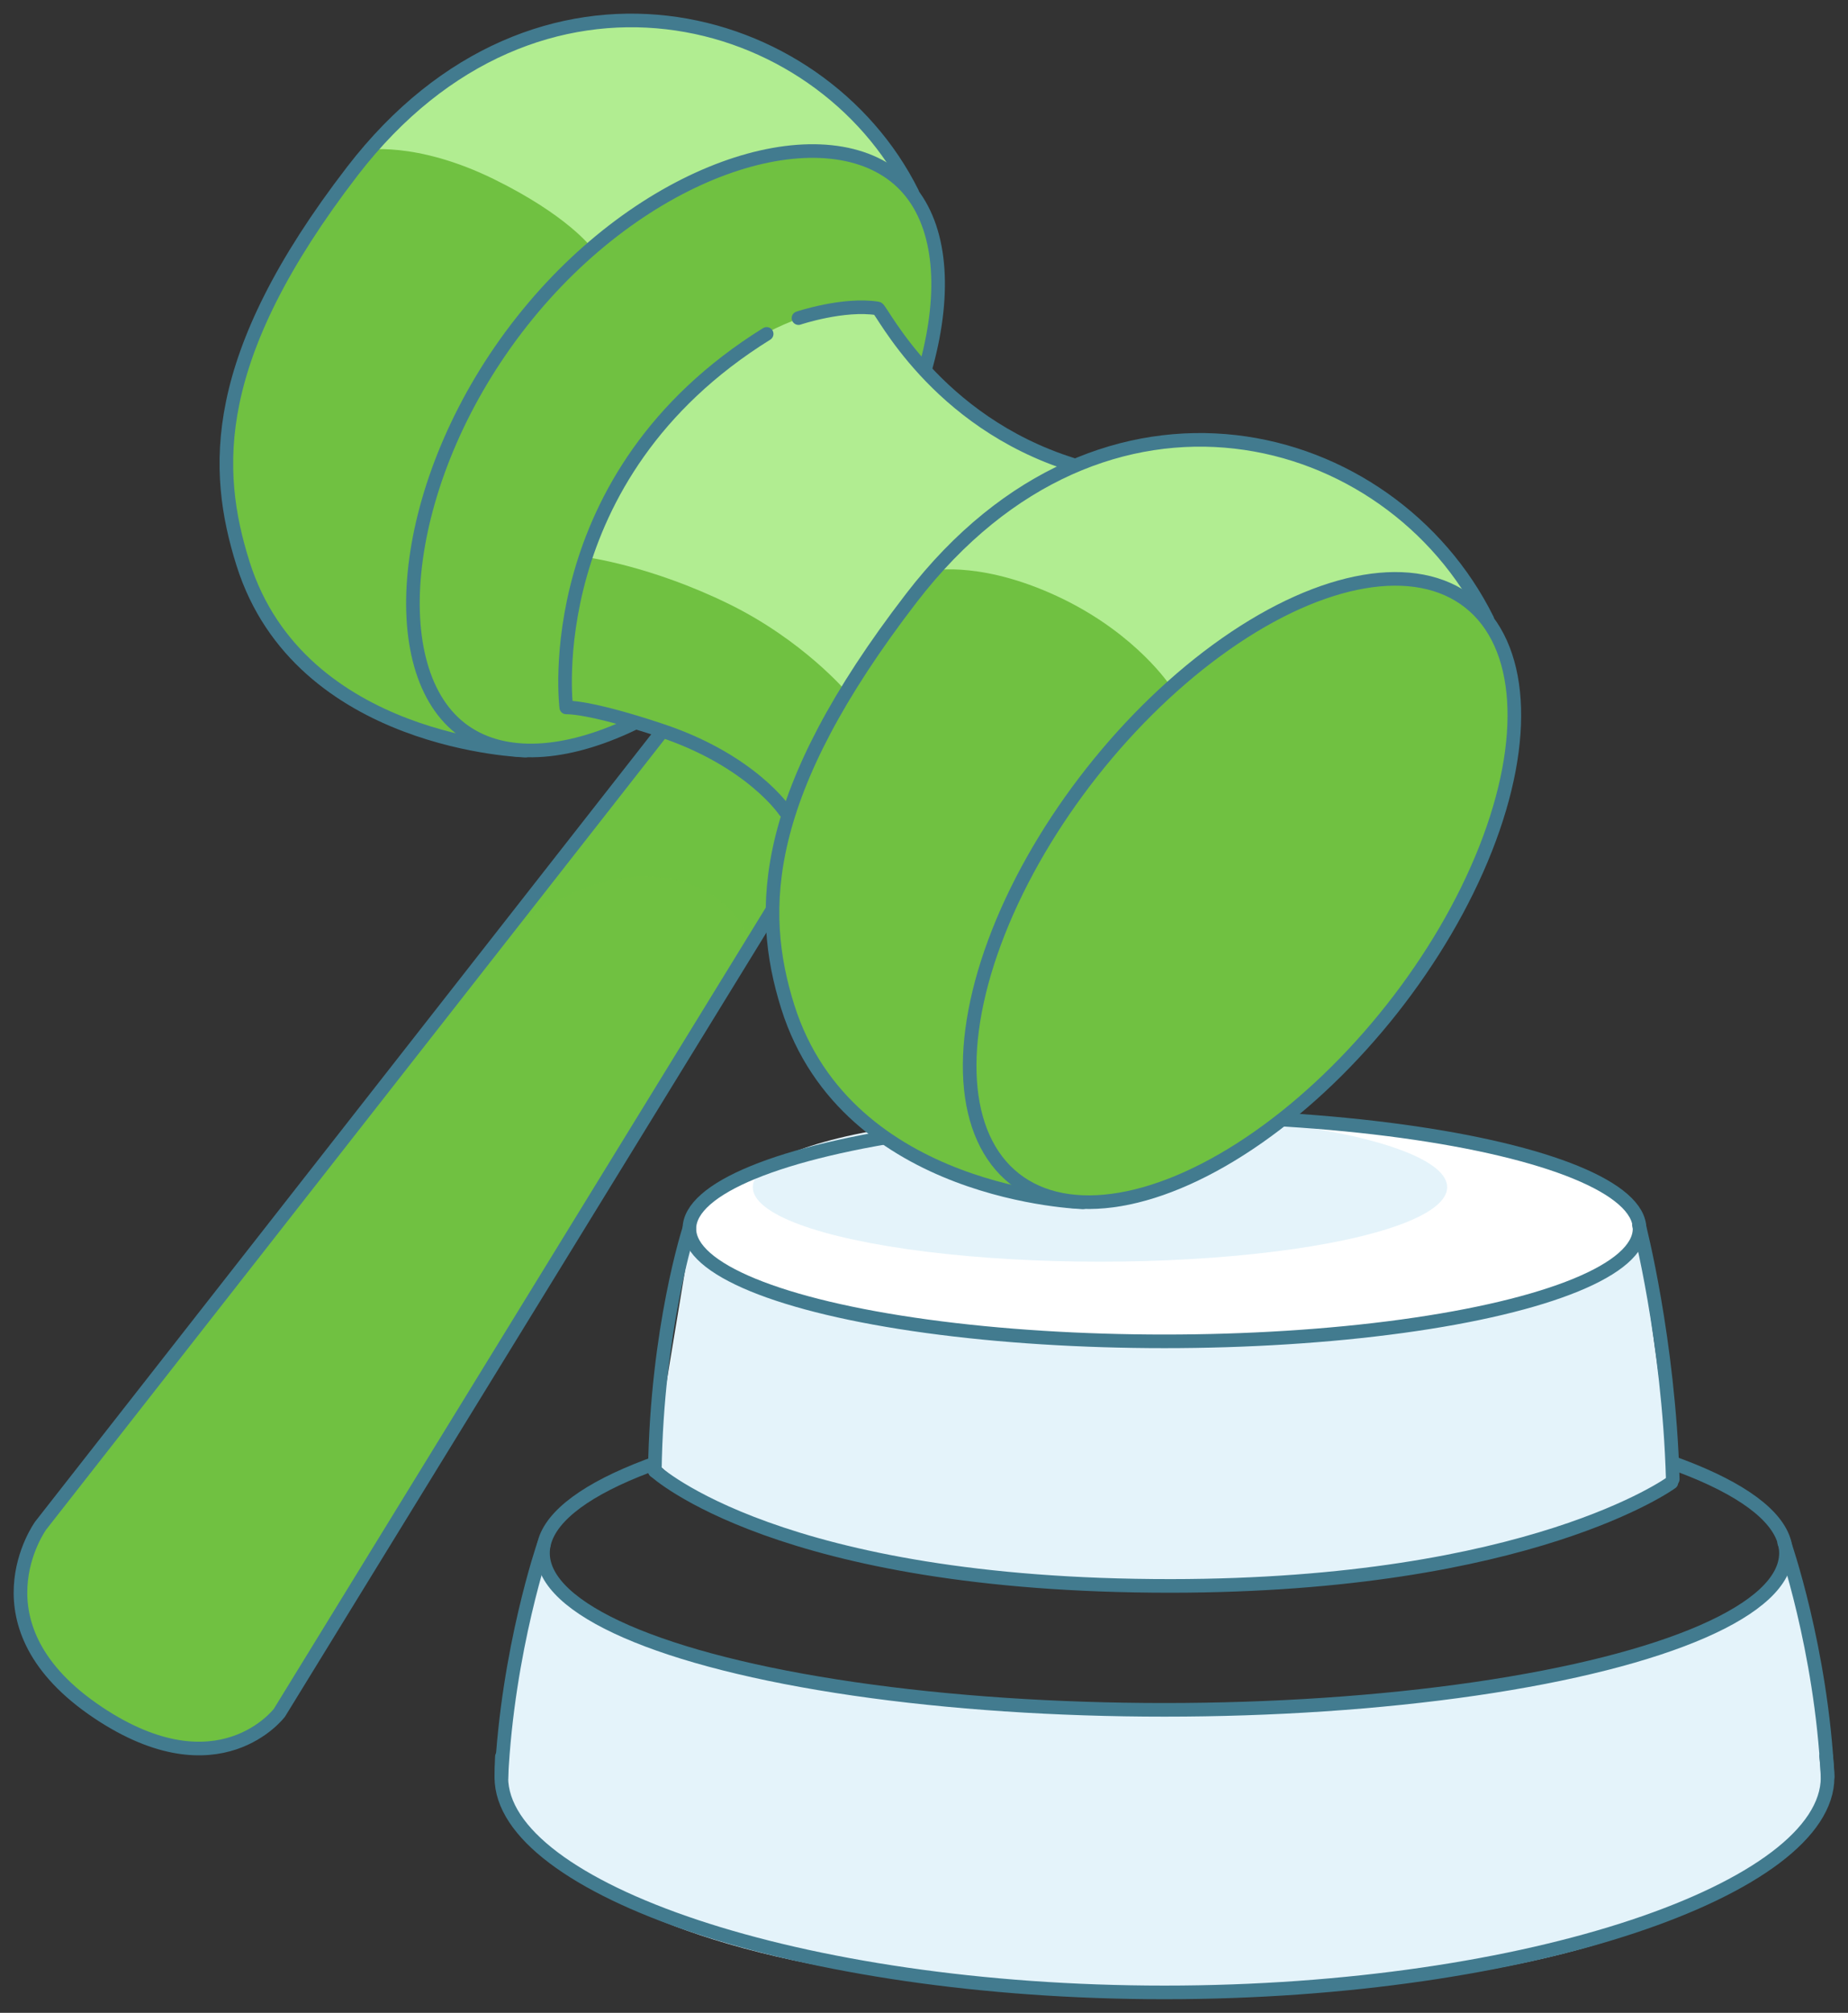 <svg version="1.2" xmlns="http://www.w3.org/2000/svg" xmlns:xlink="http://www.w3.org/1999/xlink" overflow="visible" preserveAspectRatio="none" viewBox="0 0 135.83 147.81" width="101" height="110"><rect x="0" y="0" width="135.83" height="147.81" fill="#333333" stroke="none"/><g transform="translate(1, 1)"><defs><style>
      .cls-1_1731329822372 {
        fill: none;
      }

      .cls-1_1731329822372, .cls-2_1731329822372 {
        stroke: #427b8f;
        stroke-linecap: round;
        stroke-linejoin: round;
      }

      .cls-3_1731329822372 {
        isolation: isolate;
      }

      .cls-4_1731329822372 {
        fill: #fff;
      }

      .cls-5_1731329822372, .cls-6_1731329822372, .cls-2_1731329822372 {
        fill: #70c141;
      }

      .cls-7_1731329822372 {
        fill: #cdffb4;
        mix-blend-mode: overlay;
        opacity: .7;
      }

      .cls-6_1731329822372 {
        mix-blend-mode: multiply;
        opacity: .63;
      }

      .cls-8_1731329822372 {
        fill: #e4f3fa;
      }
    </style></defs><g class="cls-3_1731329822372"><g id="Layer_1_1731329822372"><path d="M64.92,11.47s-12.13-8.5-28.69,15.19c-13.42,19.21-2.73,27-2.73,27,0,0-12.21-1.53-16.96-14.06-4.58-12.1,7.69-27.34,7.69-27.34,0,0,3.48-5.87,10.5-9.19,8.66-4.1,22.97-4.1,30.18,8.41Z" class="cls-5_1731329822372" vector-effect="non-scaling-stroke"/><path d="M38.51,113.67l-2.81,16.2s2.15,15.43,48.99,15.56c45.16.13,48.86-15.56,48.86-15.56l-2.93-15.82s-6.25,10.33-46.31,10.59c-39.04.26-45.8-10.97-45.8-10.97Z" class="cls-8_1731329822372" vector-effect="non-scaling-stroke"/><ellipse ry="11.51" rx="45.68" cy="113.05" cx="84.59" class="cls-1_1731329822372" vector-effect="non-scaling-stroke"/><path d="M49.74,89.94l-2.68,16.2s6.37,9.01,37.89,9.31c26.54.26,37-8.04,37-8.04l-2.42-17.48s-4.59,7.4-35.08,7.65c-30.12.25-34.7-7.65-34.7-7.65Z" class="cls-8_1731329822372" vector-effect="non-scaling-stroke"/><ellipse ry="8.27" rx="34.92" cy="89.23" cx="84.59" class="cls-4_1731329822372" vector-effect="non-scaling-stroke"/><path d="M47.14,107.02s9.1,8.46,37.93,8.44c26.43-.02,36.78-7.59,36.78-7.59" class="cls-1_1731329822372" vector-effect="non-scaling-stroke"/><path d="M133.22,127.96c.06.55.11,1.05.11,1.56,0,8.12-21.82,15.79-48.74,15.79s-48.74-7.67-48.74-15.79c0-.51.01-.98.04-1.53" class="cls-1_1731329822372" vector-effect="non-scaling-stroke"/><ellipse ry="5.47" rx="25.52" cy="86.18" cx="79.85" class="cls-8_1731329822372" vector-effect="non-scaling-stroke"/><ellipse ry="8.27" rx="34.92" cy="89.23" cx="84.59" class="cls-1_1731329822372" vector-effect="non-scaling-stroke"/><path d="M119.46,88.93s2.19,8.4,2.49,18.69" class="cls-1_1731329822372" vector-effect="non-scaling-stroke"/><path d="M38.97,112.42s-2.66,7.69-3.12,17.1" class="cls-1_1731329822372" vector-effect="non-scaling-stroke"/><path d="M49.66,89.23s-2.38,7.3-2.53,17.79" class="cls-1_1731329822372" vector-effect="non-scaling-stroke"/><path d="M130.14,112.27s2.73,7.78,3.19,17.2" class="cls-1_1731329822372" vector-effect="non-scaling-stroke"/><path d="M39.33,1.42c-9.06,2.47-13.62,8.61-13.62,8.61,0,0,3.79-.72,9.6,2.13,5.41,2.66,7.14,5,7.14,5,0,0,3.53-3.57,9.52-5.83,9.35-3.53,13.87,1.07,13.87,1.07,0,0-3.28-5.91-8.29-8.61-3.22-1.74-9.19-4.84-18.21-2.38Z" class="cls-7_1731329822372" vector-effect="non-scaling-stroke"/><path d="M37.62,54.12s-16.57-.44-20.76-13.74c-2.16-6.87-2.52-15.1,8.04-28.81C38.44-6.02,59.25-.49,66.06,13.17" class="cls-1_1731329822372" vector-effect="non-scaling-stroke"/><path d="M47.95,52.35L1.99,111.03s-5.34,7.36,4.23,13.74c8.88,5.92,13.32,0,13.32,0L60.77,57.68l-12.77-5.22" class="cls-5_1731329822372" vector-effect="non-scaling-stroke"/><path d="M35.57,68.13s6.04-5.59,12.21-4.68c5.37.79,6.37,4.89,6.37,4.89l7.16-11.37-13.15-4.79-12.58,15.94Z" class="cls-6_1731329822372" vector-effect="non-scaling-stroke"/><path d="M47.95,52.35L1.99,111.03s-5.34,7.36,4.23,13.74c8.88,5.92,13.32,0,13.32,0L60.77,57.68l-12.77-5.22" class="cls-1_1731329822372" vector-effect="non-scaling-stroke"/><path d="M64.79,11.95c5.82,4.6,3.38,17.39-5.45,28.58-8.83,11.19-20.71,16.53-26.53,11.93s-4.29-18.65,4.54-29.84c8.83-11.19,21.62-15.27,27.44-10.67Z" class="cls-2_1731329822372" vector-effect="non-scaling-stroke"/><path d="M63.49,21.53s-8.34-1.82-17.86,10.94c-6.45,8.65-5.09,18.52-5.09,18.52,0,0,4.96.78,8.55,2.29,4.58,1.93,7.68,5.04,7.68,5.04,0,0,2.99-6.91,7.83-13.79s12.95-11.32,12.95-11.32c0,0-4.25-1.4-8.02-4.61-4-3.41-6.05-7.07-6.05-7.07Z" class="cls-5_1731329822372" vector-effect="non-scaling-stroke"/><path d="M63.5,21.76s-6.48-1.67-14.19,6.42c-6.48,6.8-7.26,11.73-7.26,11.73,0,0,4.75.61,10.56,3.46,5.41,2.66,8.6,6.42,8.6,6.42,0,0,1.95-3.66,6.14-8.49,4.8-5.53,10.31-8.09,10.31-8.09,0,0-4.17-1.57-8.02-4.48-2.92-2.2-6.14-6.98-6.14-6.98Z" class="cls-7_1731329822372" vector-effect="non-scaling-stroke"/><path d="M107.63,43.37s-13.17-9.55-30.48,15.22c-14.03,20.07-2.86,28.22-2.86,28.22,0,0-12.77-1.6-17.72-14.7-4.78-12.65,8.9-28.3,8.9-28.3,0,0,4.29-7.36,13.6-11.05,5.63-2.23,19.87-3.56,28.55,10.62Z" class="cls-5_1731329822372" vector-effect="non-scaling-stroke"/><path d="M56.69,58.56s-2.46-3.71-9.09-5.92c-5.38-1.8-6.98-1.69-6.98-1.69,0,0-2.14-16.96,14.73-27.43" class="cls-1_1731329822372" vector-effect="non-scaling-stroke"/><path d="M57.69,22.36s3.31-1.11,5.82-.71c.29.05,4.21,8.3,14.31,11.47" class="cls-1_1731329822372" vector-effect="non-scaling-stroke"/><path d="M81.22,32.28c-9.06,2.47-13.62,8.61-13.62,8.61,0,0,3.79-.72,9.6,2.13,5.41,2.66,7.82,6.35,7.82,6.35,0,0,5.04-4.91,11.26-6.92,7.77-2.5,11.44.81,11.44.81,0,0-3.28-5.91-8.29-8.61-3.22-1.74-9.19-4.84-18.21-2.38Z" class="cls-7_1731329822372" vector-effect="non-scaling-stroke"/><path d="M78.6,87.29s-17.32-.46-21.7-14.36c-2.26-7.18-1.95-15.69,9.09-30.02,14.16-18.38,35.22-12.71,42.33,1.58" class="cls-1_1731329822372" vector-effect="non-scaling-stroke"/><ellipse transform="translate(-16.19 95.37) rotate(-51.71)" ry="14.04" rx="26.97" cy="64.38" cx="90.29" class="cls-2_1731329822372" vector-effect="non-scaling-stroke"/></g></g></g></svg>